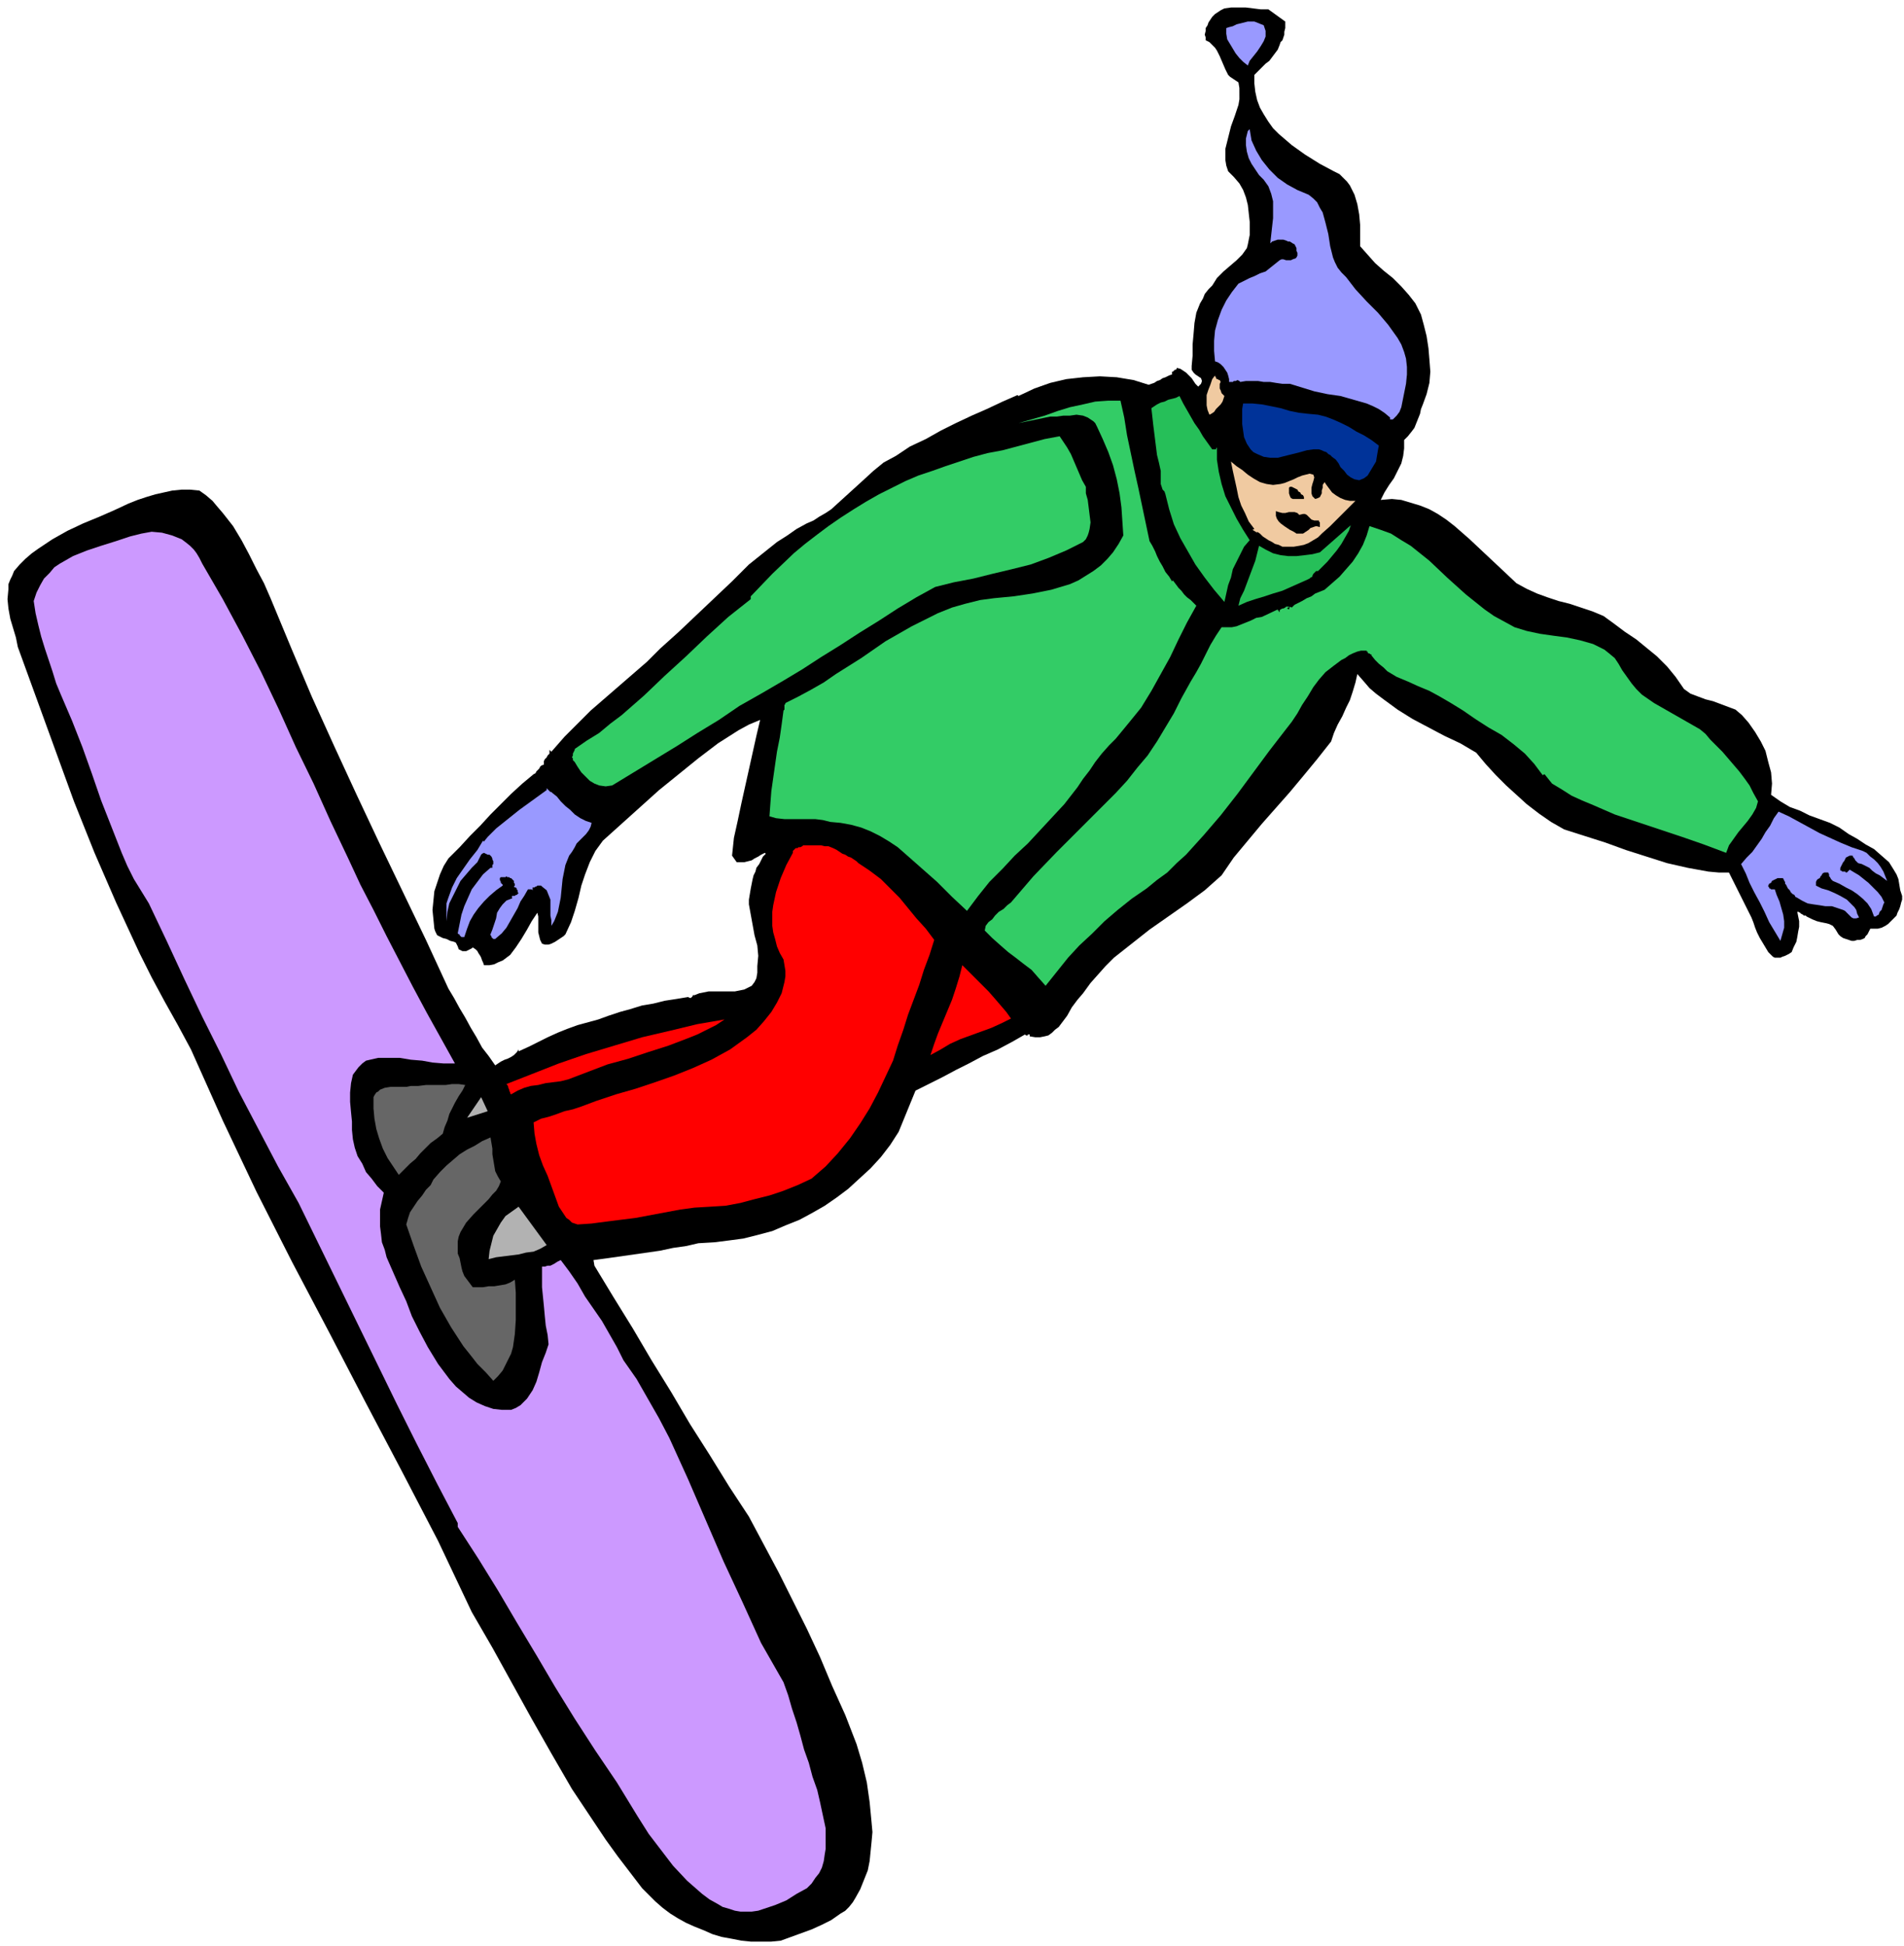 <svg xmlns="http://www.w3.org/2000/svg" fill-rule="evenodd" height="6.927in" preserveAspectRatio="none" stroke-linecap="round" viewBox="0 0 2034 2079" width="6.777in"><style>.brush1{fill:#000}.pen1{stroke:none}.brush2{fill:#99f}.brush3{fill:#f0caa1}.brush4{fill:#26bf59}.brush5{fill:#3c6}.brush8{fill:red}.brush9{fill:#666}.brush10{fill:#b2b2b2}</style><path class="pen1 brush1" d="M1373 23v7l-1 4v3l-1 3-1 3-2 2-1 3-2 5-3 4-3 4-3 4-4 3-4 4-4 4-4 4v9l1 9 2 9 3 8 4 7 5 8 5 7 6 6 14 12 14 10 16 10 15 8 6 3 4 4 4 4 3 4 5 10 3 10 2 11 1 11v23l8 9 8 9 9 8 10 8 9 9 8 9 7 9 6 12 3 11 3 12 2 13 1 12 1 13-1 12-3 12-4 11-2 5-1 5-2 5-2 5-2 5-3 4-4 5-4 4v9l-1 8-2 8-4 8-4 8-5 7-5 8-4 8 12-1 10 1 10 3 10 3 10 4 9 5 9 6 9 7 16 14 17 16 16 15 17 16 11 6 11 5 11 4 12 4 12 3 12 4 12 4 12 5 11 8 12 9 12 8 11 9 11 9 11 11 9 11 9 13 7 5 8 3 8 3 8 2 8 3 8 3 8 3 7 6 7 8 7 10 6 10 5 10 3 12 3 11 1 12-1 12 10 7 10 6 11 4 10 5 11 4 11 4 10 5 10 7 9 5 9 6 9 5 8 7 8 7 5 8 3 5 2 5 1 6 1 6 1 3 1 3v4l-1 3-1 4-1 3-2 4-1 3-3 3-3 3-3 3-3 2-4 2-4 1h-8l-1 2-1 2-1 2-1 1-1 1-1 2-2 1-3 1h-3l-3 1h-3l-3-1-3-1-3-1-3-2-2-2-3-5-3-4-4-2-4-1-5-1-4-1-5-2-4-2-2-1-1-1h-2l-1-1-2-1-1-1-2-1h-1l1 5 1 5v6l-1 5-1 6-1 5-3 6-2 5-3 2-2 1-2 1-3 1-2 1h-6l-2-1-5-5-3-5-3-5-3-5-3-6-2-5-2-6-2-5-24-48h-11l-11-1-11-2-11-2-22-5-22-7-22-7-22-8-22-7-22-7-14-8-13-9-13-10-11-10-11-10-11-11-11-12-10-12-17-10-17-8-17-9-17-9-16-10-15-11-8-6-7-6-6-7-7-8-2 9-3 10-3 9-4 8-4 9-5 9-4 9-3 9-15 19-14 17-15 18-15 17-15 17-15 18-15 18-13 19-18 16-19 14-20 14-20 14-19 15-19 15-9 9-8 9-8 9-8 11-6 7-6 8-5 9-6 8-3 4-4 3-3 3-4 3-4 1-5 1h-5l-6-1v-2h-2v1h-2l-1-1-14 8-15 8-16 7-15 8-14 7-15 8-14 7-14 7-18 44-9 14-10 13-11 12-12 11-12 11-12 9-13 9-14 8-13 7-15 6-14 6-15 4-16 4-15 2-16 2-17 1-13 3-14 2-14 3-14 2-14 2-14 2-14 2-15 2 1 6 20 33 21 34 20 34 21 34 20 34 21 33 21 34 21 32 16 30 16 30 15 30 15 30 14 30 13 31 14 31 12 31 6 20 5 21 3 21 2 21 1 11-1 11-1 10-1 10-2 10-4 10-4 10-5 9-3 5-4 5-4 4-5 3-10 7-10 5-11 5-11 4-11 4-11 4-10 1h-22l-10-1-10-2-11-2-10-3-9-4-10-4-9-4-9-5-8-5-8-6-8-7-7-7-7-7-13-17-13-17-13-18-12-18-24-36-22-38-21-37-21-38-21-38-22-38-36-76-39-75-39-74-39-75-39-74-38-75-18-38-18-38-17-38-17-38-14-26-14-25-14-26-13-26-25-54-23-53-22-55-20-55-20-55-20-55-2-10-3-10-3-10-2-11-1-10 1-11v-5l2-5 2-4 2-5 6-7 6-6 7-6 7-5 15-10 16-9 17-8 17-7 16-7 15-7 10-4 9-3 10-3 9-2 9-2 10-1h9l10 1 7 5 7 6 5 6 6 7 11 14 9 15 8 15 8 16 8 15 7 16 22 53 22 52 24 53 24 52 24 51 25 52 25 52 24 52 6 10 6 11 6 10 6 11 6 10 6 11 7 9 7 10 3-2 3-2 4-2 3-1 4-2 3-2 3-3 2-3v2l11-5 10-5 10-5 11-5 10-4 11-4 11-3 11-3 11-4 12-4 11-3 13-4 12-2 12-3 13-2 12-2 2 1h1l1-1 1-1v-1h2l5-2 5-1 5-1h28l5-1 5-1 4-2 4-2 3-4 2-4 1-6v-7l1-11-1-11-3-11-2-11-2-11-2-11v-5l1-6 1-6 1-5 1-5 1-4 2-4 1-4 3-4 2-4 2-4 3-3-1-1-4 2-3 2-4 2-3 2-4 1-4 1h-8l-5-7 2-19 4-18 4-19 4-18 4-18 4-18 4-18 4-17-12 5-11 6-11 7-11 7-21 16-21 17-21 17-20 18-20 18-20 18-8 11-6 12-5 13-4 12-3 13-4 14-4 12-6 13-2 2-3 2-3 2-3 2-4 2-3 1h-4l-3-1-2-4-1-4-1-4v-17l-1-4-6 9-5 9-6 10-6 9-6 8-8 6-5 2-4 2-5 1h-6l-1-3-1-2-1-3-1-2-2-3-1-2-2-2-3-2-1 1-2 1-2 1-2 1h-4l-2-1-2-1-1-3-1-2-1-2-2-1-4-1-4-2-4-1-4-2-2-1-1-2-1-2-1-3-1-10-1-10 1-10 1-10 3-9 3-9 4-9 5-8 12-12 11-12 11-11 11-12 11-11 11-11 12-11 12-10 2-1 1-2 2-2 1-1 1-2 1-1 2-1h1v-4l1-2 2-2 1-2 2-2v-4l2 2 14-16 14-14 14-14 15-13 15-13 15-13 15-13 14-14 20-18 19-18 19-18 19-18 18-18 20-16 10-8 11-7 10-7 11-6 7-3 6-4 7-4 6-4 11-10 11-10 11-10 12-11 11-9 13-7 15-10 17-8 16-9 16-8 17-8 16-7 17-8 16-7 1 1 17-8 17-6 17-4 18-2 18-1 18 1 18 3 16 5 3-1 3-1 3-2 3-1 3-2 3-1 4-2 3-1v-3h1l1-1 1-1h1l1-1v-1l4 1 3 2 3 2 3 3 3 3 2 3 2 3 3 3 3-3 1-3-1-3-3-2-3-2-2-2-2-3v-4l1-11v-12l1-11 1-12 2-11 4-10 3-5 2-5 4-5 4-4 5-8 7-7 7-6 7-6 6-6 5-7 1-4 1-5 1-5v-14l-1-9-1-9-2-8-3-8-4-7-6-7-6-6-2-6-1-6v-12l3-12 3-12 4-11 4-12 1-6V94l-1-6-3-2-3-2-3-2-2-2-3-6-3-7-3-7-3-6-2-3-3-3-3-3-4-2v-3l-1-3 1-4v-3l2-3 1-3 2-3 2-3 3-3 3-2 3-2 4-2 7-1h16l8 1 8 1h8l18 13z"/><path class="pen1 brush2" d="m1350 27 1 3 1 3v6l-2 5-3 5-4 6-4 5-4 5-2 5-5-4-4-4-4-5-3-5-3-5-3-5-1-6v-6l3-1 4-1 4-2 4-1 4-1 4-1h7l10 4zm48 181 5 4 4 4 3 6 3 5 3 11 3 12 2 13 3 12 2 5 3 6 4 5 5 5 10 13 12 13 12 12 11 13 5 7 5 7 4 7 3 8 2 7 1 9v8l-1 10-1 5-1 5-1 5-1 5-1 5-2 5-3 4-4 4h-3v-2l-6-5-6-4-6-3-7-3-14-4-14-4-14-2-14-3-13-4-13-4h-8l-7-1-6-1h-7l-6-1h-13l-6 1-1-1-2-1-2 1h-2l-1 1h-4v-3l-1-4-1-3-2-3-2-3-3-3-3-2-3-1-1-11v-11l1-11 3-11 4-11 5-10 6-9 7-9 6-3 6-3 5-2 6-3 6-2 5-4 5-4 5-4 2-1h2l3 1h5l2-1 3-1 1-1 1-2v-3l-1-2v-3l-1-2-1-2-2-1-3-2h-2l-2-1-3-1h-6l-3 1-3 1-2 2 1-9 1-9 1-9v-18l-2-8-3-8-5-7-5-5-4-6-4-6-3-6-2-7-1-7v-7l2-8 2-2 2 12 5 11 6 10 8 10 9 9 10 7 11 6 12 5z"/><path class="pen1 brush3" d="M1302 406h1l1 2-1 2v5l1 2 1 3 1 1 2 2-1 3-1 3-2 3-2 2-3 3-2 3-3 2-2 1-2-5-1-5v-11l2-6 2-5 2-6 3-4v1l1 1v1l1 1h1l1 1z"/><path class="pen1 brush4" d="m1260 423 4 8 4 7 4 7 4 7 5 7 4 7 5 7 5 7h4v-1l1-1v13l2 13 3 13 4 13 6 12 6 12 7 12 7 11-6 7-4 8-4 8-4 8-2 9-3 8-2 9-2 9-11-13-10-13-10-14-8-14-8-14-7-15-5-16-4-16-1-3-2-2-1-3-1-3v-14l-2-9-2-8-1-8-1-8-1-8-1-8-1-9-1-9 3-2 3-2 4-2 4-1 4-2 4-1 4-1 4-2z"/><path class="pen1 brush5" d="m1197 428 4 18 3 19 4 19 4 19 4 18 4 19 4 19 4 19 3 5 3 6 2 5 3 6 3 5 3 6 4 5 3 5 1-1 3 4 3 4 3 3 3 4 3 3 4 3 3 3 3 3-10 18-9 18-9 19-10 18-10 18-11 18-13 16-14 17-7 7-8 9-7 9-6 9-7 9-6 9-7 9-7 9-13 14-13 14-13 14-14 13-13 14-14 14-12 15-12 16-16-15-16-16-17-15-17-15-8-7-9-6-10-6-10-5-10-4-11-3-11-2-11-1-8-2-8-1h-33l-9-1-7-2 1-14 1-13 2-14 2-14 2-14 3-15 2-14 2-15 1-1v-5l1-1v-1l14-7 13-7 14-8 13-9 27-17 26-18 14-8 14-8 14-7 14-7 15-6 14-4 16-4 15-2 21-2 20-3 10-2 10-2 10-3 10-3 9-4 8-5 8-5 8-6 7-7 6-7 6-9 5-9-1-15-1-15-2-15-3-15-4-15-5-14-6-14-6-13-2-4-2-2-3-2-3-2-5-2-7-1-7 1h-7l-7 1h-7l-34 7 14-4 14-4 14-5 13-4 14-3 13-3 14-1h13z"/><path class="pen1" style="fill:#039" d="m1408 443 8 2 8 3 9 4 8 4 8 5 8 4 8 5 8 6-1 5-1 6-1 6-3 5-3 5-3 5-4 3-5 2-5-1-4-2-4-3-3-4-4-4-2-4-3-4-4-3-2-2-2-1-2-2-3-1-2-1-3-1h-6l-7 1-7 2-8 2-8 2-8 2h-8l-7-1-7-3-4-2-3-3-2-3-2-3-3-7-1-7-1-7v-16l1-6h10l10 1 10 2 10 2 10 3 10 2 9 1 11 1z"/><path class="pen1 brush5" d="M1160 520v7l2 7 1 8 1 8 1 8-1 7-1 4-1 3-2 4-3 3-18 9-19 8-19 7-20 5-21 5-20 5-21 4-20 5-20 11-20 12-20 13-21 13-20 13-21 13-20 13-20 12-24 14-23 13-22 15-23 14-22 14-23 14-23 14-23 14-7 1-7-1-5-2-5-3-5-5-4-4-4-6-3-5-2-2v-2l-1-1 1-2v-2l1-2 1-2v-1l13-9 13-8 12-10 12-9 24-21 22-21 23-21 22-21 23-21 24-19v-3l23-24 23-22 12-10 13-10 12-9 13-9 14-9 13-8 14-8 14-7 14-7 14-6 15-5 14-5 15-5 15-5 15-4 16-3 15-4 15-4 15-4 16-3 4 6 4 6 4 7 3 7 3 7 3 7 3 7 4 7z"/><path class="pen1 brush3" d="m1368 517 4-1 5-2 5-2 4-2 5-2 4-1 4-1 4 1 1 3-1 4-1 3-1 4v6l1 3 3 3 3-1 2-1 1-2 1-2v-3l1-3v-3l2-3 2 3 3 4 3 4 4 3 5 3 5 2 5 1h6l-9 9-9 9-9 9-9 8-4 4-5 3-5 3-5 2-5 1-6 1h-12l-4-2-4-1-3-2-4-2-3-2-3-2-3-3-3-2v1l-5-3 2-1-6-8-4-9-4-8-3-9-2-10-2-9-2-9-2-10 6 5 6 4 6 5 6 4 7 4 7 2 7 1 8-1z"/><path class="pen1 brush1" d="M1393 531v2h-12l-2-1-1-2-1-3v-6l1-1h2l2 1 2 1 2 1 1 2 2 1 1 2 2 1 1 2zm-5 19 4-1h2l2 1 2 2 1 1 2 2 3 1h5v1l1 1v5l-4-1-3 1-3 1-2 2-3 2-3 2h-7l-3-2-4-2-3-2-3-2-4-3-2-2-2-3-1-3v-5l3 1 4 1h3l4-1h6l3 1 2 2z"/><path class="pen1 brush4" d="M1408 610h-2l-2 2-1 1-1 2v1l-2 1-1 1-2 1-9 4-9 4-9 4-10 3-9 3-10 3-9 3-9 4 2-8 4-8 3-8 3-8 3-8 3-8 2-8 2-8 7 4 8 4 8 2 8 1h9l9-1 8-1 8-2 33-29-2 6-4 7-4 7-5 7-5 6-5 6-5 5-5 5z"/><path class="pen1 brush5" d="m1631 674 14 3 14 2 15 2 14 3 7 2 7 2 6 3 6 3 5 4 6 5 4 6 4 7 5 7 5 7 5 6 6 6 13 9 14 8 14 8 14 8 7 4 6 5 5 6 6 6 7 7 6 7 6 7 6 7 6 8 5 7 4 8 5 9-2 7-4 7-5 7-5 6-5 6-5 7-5 7-3 8-24-9-23-8-24-8-24-8-24-8-23-10-12-5-11-5-11-7-10-6-8-10-2 1-9-12-10-11-12-10-13-10-14-8-14-9-13-9-13-8-12-7-11-6-12-5-11-5-12-5-10-6-4-4-5-4-4-4-4-5v-1h-1l-1-1h-1l-1-1v-1h-1v-1h-6l-4 1-5 2-4 2-4 3-4 2-4 3-4 3-9 7-7 8-6 8-6 10-6 9-5 9-6 9-7 9-17 22-17 23-17 23-18 23-18 21-19 21-10 9-10 10-11 8-11 9-16 11-15 12-14 12-13 13-14 13-12 13-12 15-12 15-8-9-7-8-8-6-9-7-8-6-8-7-9-8-8-8 1-5 3-4 4-3 3-4 4-4 5-3 4-4 4-3 24-28 25-26 26-26 25-25 12-12 12-13 11-14 11-13 10-15 9-15 9-15 8-16 5-9 5-9 6-10 5-9 5-10 5-10 6-10 6-9h11l5-1 5-2 5-2 5-2 6-3 6-1 17-8v1h1v1l1 1v-2l1-1 2-1h1l2-1 1-1h3v1h-1l-1 1 2 1 1-3 2 1 3-3 4-2 4-2 5-3 5-2 4-3 5-2 5-2 8-7 8-7 7-8 7-8 6-9 5-9 4-10 3-10 12 4 11 4 11 7 10 6 20 16 19 18 20 18 20 16 10 7 11 6 11 6 13 4z"/><path class="pen1" style="fill:#c9f" d="m216 602 22 38 21 39 20 39 19 40 18 40 19 39 18 40 19 40 13 28 14 27 14 28 14 27 14 27 15 28 15 27 15 27h-12l-12-1-11-2-12-1-12-2h-23l-13 3-4 3-4 4-3 4-3 4-2 9-1 10v10l1 11 1 10v9l1 10 2 9 3 9 5 8 4 9 6 7 6 8 7 7-2 9-2 9v18l1 8 1 9 3 8 2 8 7 16 7 16 7 15 6 16 8 16 9 17 11 18 12 16 7 8 7 6 7 6 8 5 9 4 9 3 9 1h10l5-2 5-3 4-4 3-3 6-9 4-9 3-10 3-11 4-10 3-9-1-10-2-10-1-10-1-11-1-10-1-10v-22h3l3-1h3l2-1 2-1 3-2 2-1 2-1 9 12 9 13 8 14 9 13 9 13 8 14 8 14 7 14 14 20 12 21 12 21 11 21 20 44 19 44 19 44 20 43 10 22 10 22 12 21 12 21 5 14 4 14 5 15 4 14 4 15 5 14 4 15 5 14 3 13 3 14 3 14v22l-1 6-1 7-2 7-3 6-4 5-4 6-5 5-11 6-11 7-12 5-12 4-6 2-7 1h-12l-6-1-6-2-7-2-5-3-9-5-8-6-8-7-8-7-15-16-13-17-13-17-12-19-11-18-11-18-23-34-22-34-21-34-20-34-21-35-20-34-21-34-22-34v-4l-22-42-22-43-21-42-21-43-21-43-21-43-21-43-21-43-22-39-21-40-21-40-19-40-20-40-19-40-19-41-19-40-8-13-8-13-7-14-6-14-11-28-11-28-10-29-10-28-11-28-12-28-5-12-4-13-4-12-4-12-4-13-3-12-3-13-2-13 3-9 4-8 4-7 6-6 5-6 6-4 7-4 7-4 15-6 15-5 16-5 15-5 12-3 11-2 11 1 11 3 5 2 5 2 4 3 5 4 4 4 3 4 3 5 3 6z"/><path class="pen1 brush2" d="m590 847 5 4 4 5 5 5 5 4 5 5 6 4 6 3 6 2-1 4-2 4-3 4-3 3-4 4-3 3-2 4-3 5-3 4-2 5-2 5-1 5-2 10-1 10-1 10-2 10-1 5-2 5-2 5-3 5v-6l-1-5v-17l-2-5-2-5-5-4-1-1h-4l-1 1h-1l-1 1h-2v3l-1-1h-4l-4 7-4 6-3 7-4 7-4 7-4 7-5 6-7 6h-2l-1-1-1-1v-1l-1-1v-1l2-5 2-6 2-6 1-6 3-5 3-4 4-4 5-2h1v-3h3l1-1h1l1-1 1-1-1-1v-2l-1-1v-1l-1-1h-1l-1-1 1-1v-2l-1-1v-2l-1-1-2-2h-1l-1-1h-2l-1-1-1 1h-5l-1 1v2l1 2v1l1 1 1 1v1l-7 5-7 6-6 6-6 7-5 7-4 7-3 8-3 9h-3l-1-1-1-1v-1h-1l-1-1 2-10 2-10 3-9 4-9 4-9 6-8 6-8 8-7h2v-3l1-1v-3l-1-2v-1l-1-2-1-1-1-1h-2l-2-1-2-1-2 1-1 1-1 2-1 2-1 2-1 2-6 6-6 7-6 7-4 8-4 8-4 8-2 9-1 10v-19l2-6 4-11 5-10 7-10 7-10 8-10 6-10 1 1 4-5 4-4 5-5 5-4 5-4 5-4 5-4 5-4 29-21v-4 2l1 1 1 1 1 1 1 1h1l1 1zm1400 62 4 2 4 4 4 3 4 4 3 4 3 5 2 5 2 5-4-3-4-3-4-2-4-3-3-3-4-2-4-2-4-1-1-1-2-2-1-2-1-1-1-2h-3l-2 1-2 1-1 2-1 2-1 1-1 2-1 2-1 2v3h1l1 1h3l1 1h1l3-3 5 3 5 3 5 4 5 4 5 5 5 5 4 5 3 6-1 2-1 3-1 3-2 2-1 3-2 1-1 1h-2l-3-8-4-6-5-5-6-5-6-4-6-3-7-4-7-3-2-2-1-2-1-1v-2l-1-2h-4l-2 1-1 2-1 1-1 2-2 1-1 1-1 2v4l6 3 7 2 7 3 6 3 7 4 5 5 3 3 2 3 1 4 2 4-3 1h-3l-2-1-2-2-1-1-2-2-2-2-2-1-6-2-6-2h-7l-6-1-7-1-6-1-6-3-5-3-2-1-1-2-2-1-2-2-1-2-2-2-1-2-1-2-1-1v-2l-1-1v-1l-1-1v-1h-6l-2 1-2 1-2 1-1 2-2 1-1 2v1l1 1v1h1l1 1h4l2 6 3 7 2 7 2 7 1 7v7l-2 7-2 7-6-10-6-10-5-11-5-10-6-11-5-10-4-10-5-10 6-7 6-6 5-7 5-7 4-7 5-7 4-8 5-7 11 5 11 6 11 6 11 6 11 5 11 5 12 5 12 4z"/><path class="pen1 brush8" d="m894 908 3 2 3 2 3 1 3 2 3 1 3 2 3 2 2 2 12 8 12 9 10 10 10 10 9 11 9 11 10 11 9 12-5 16-6 16-5 16-6 16-6 16-5 16-6 17-5 16-8 17-8 17-9 17-10 16-11 16-13 16-13 14-15 13-15 7-15 6-15 5-16 4-15 4-16 3-16 1-17 1-15 2-16 3-16 3-16 3-16 2-16 2-15 2-15 1-3-1-3-1-3-3-3-2-2-3-2-3-2-3-2-3-4-11-4-11-4-11-5-11-4-11-3-12-2-11-1-12 8-4 8-2 9-3 8-3 9-2 9-3 8-3 8-3 21-7 21-6 21-7 20-7 20-8 20-9 20-11 18-13 10-8 8-9 8-10 6-10 5-10 3-12 1-6v-6l-1-6-1-6-4-7-3-7-2-8-2-7-1-7v-15l1-7 3-14 5-15 6-14 7-13v-2l2-2 1-1h2l1-1h2l2-1 1-1h19l4 1h4l5 2 4 2zm186 180-10 5-11 5-11 4-11 4-11 4-11 5-10 6-11 6 4-12 4-11 5-12 5-12 5-12 4-12 4-13 3-12 7 7 7 7 7 7 7 7 7 8 6 7 6 7 5 7z"/><path class="pen1 brush8" d="m774 1089-9 6-10 5-10 5-10 4-21 8-22 7-21 7-22 6-21 8-21 8-8 2-8 1-8 1-8 2-8 1-7 2-7 3-7 4-1-1v-1l-1-2v-1l-1-2v-1l-1-2-1-1 28-11 28-11 29-10 30-9 30-9 30-7 29-7 29-5z"/><path class="pen1 brush9" d="m497 1159-3 6-4 6-4 7-3 6-3 6-2 7-3 7-2 7-6 5-7 5-5 5-6 6-5 6-6 5-6 6-6 6-6-9-6-9-5-10-4-11-3-10-2-11-1-11v-12l1-2 2-3 2-1 2-2 5-2 6-1h17l5-1h8l8-1h21l7-1h7l7 1z"/><path class="pen1 brush10" d="m499 1194 15-22 7 15-22 7z"/><path class="pen1 brush9" d="m535 1262-2 5-3 5-4 4-4 5-8 8-8 8-8 9-6 10-2 5-1 5v13l2 5 1 5 1 5 1 4 2 5 3 4 3 4 3 4h11l6-1h6l6-1 6-1 5-2 5-3 1 14v29l-1 15-1 7-1 7-2 7-3 6-3 6-3 6-5 6-5 5-8-9-9-9-7-9-8-10-13-20-12-21-10-22-10-22-8-22-8-23 2-7 2-6 4-6 4-6 5-6 4-6 5-5 3-6 7-8 7-7 7-6 7-6 8-5 8-4 8-5 9-4 1 6 1 6v6l1 6 1 6 1 6 3 6 3 5z"/><path class="pen1 brush10" d="m584 1330-7 4-7 3-8 1-8 2-8 1-8 1-8 1-8 2 1-9 2-8 2-8 4-7 4-7 5-7 7-5 7-5 30 41z"/></svg>
